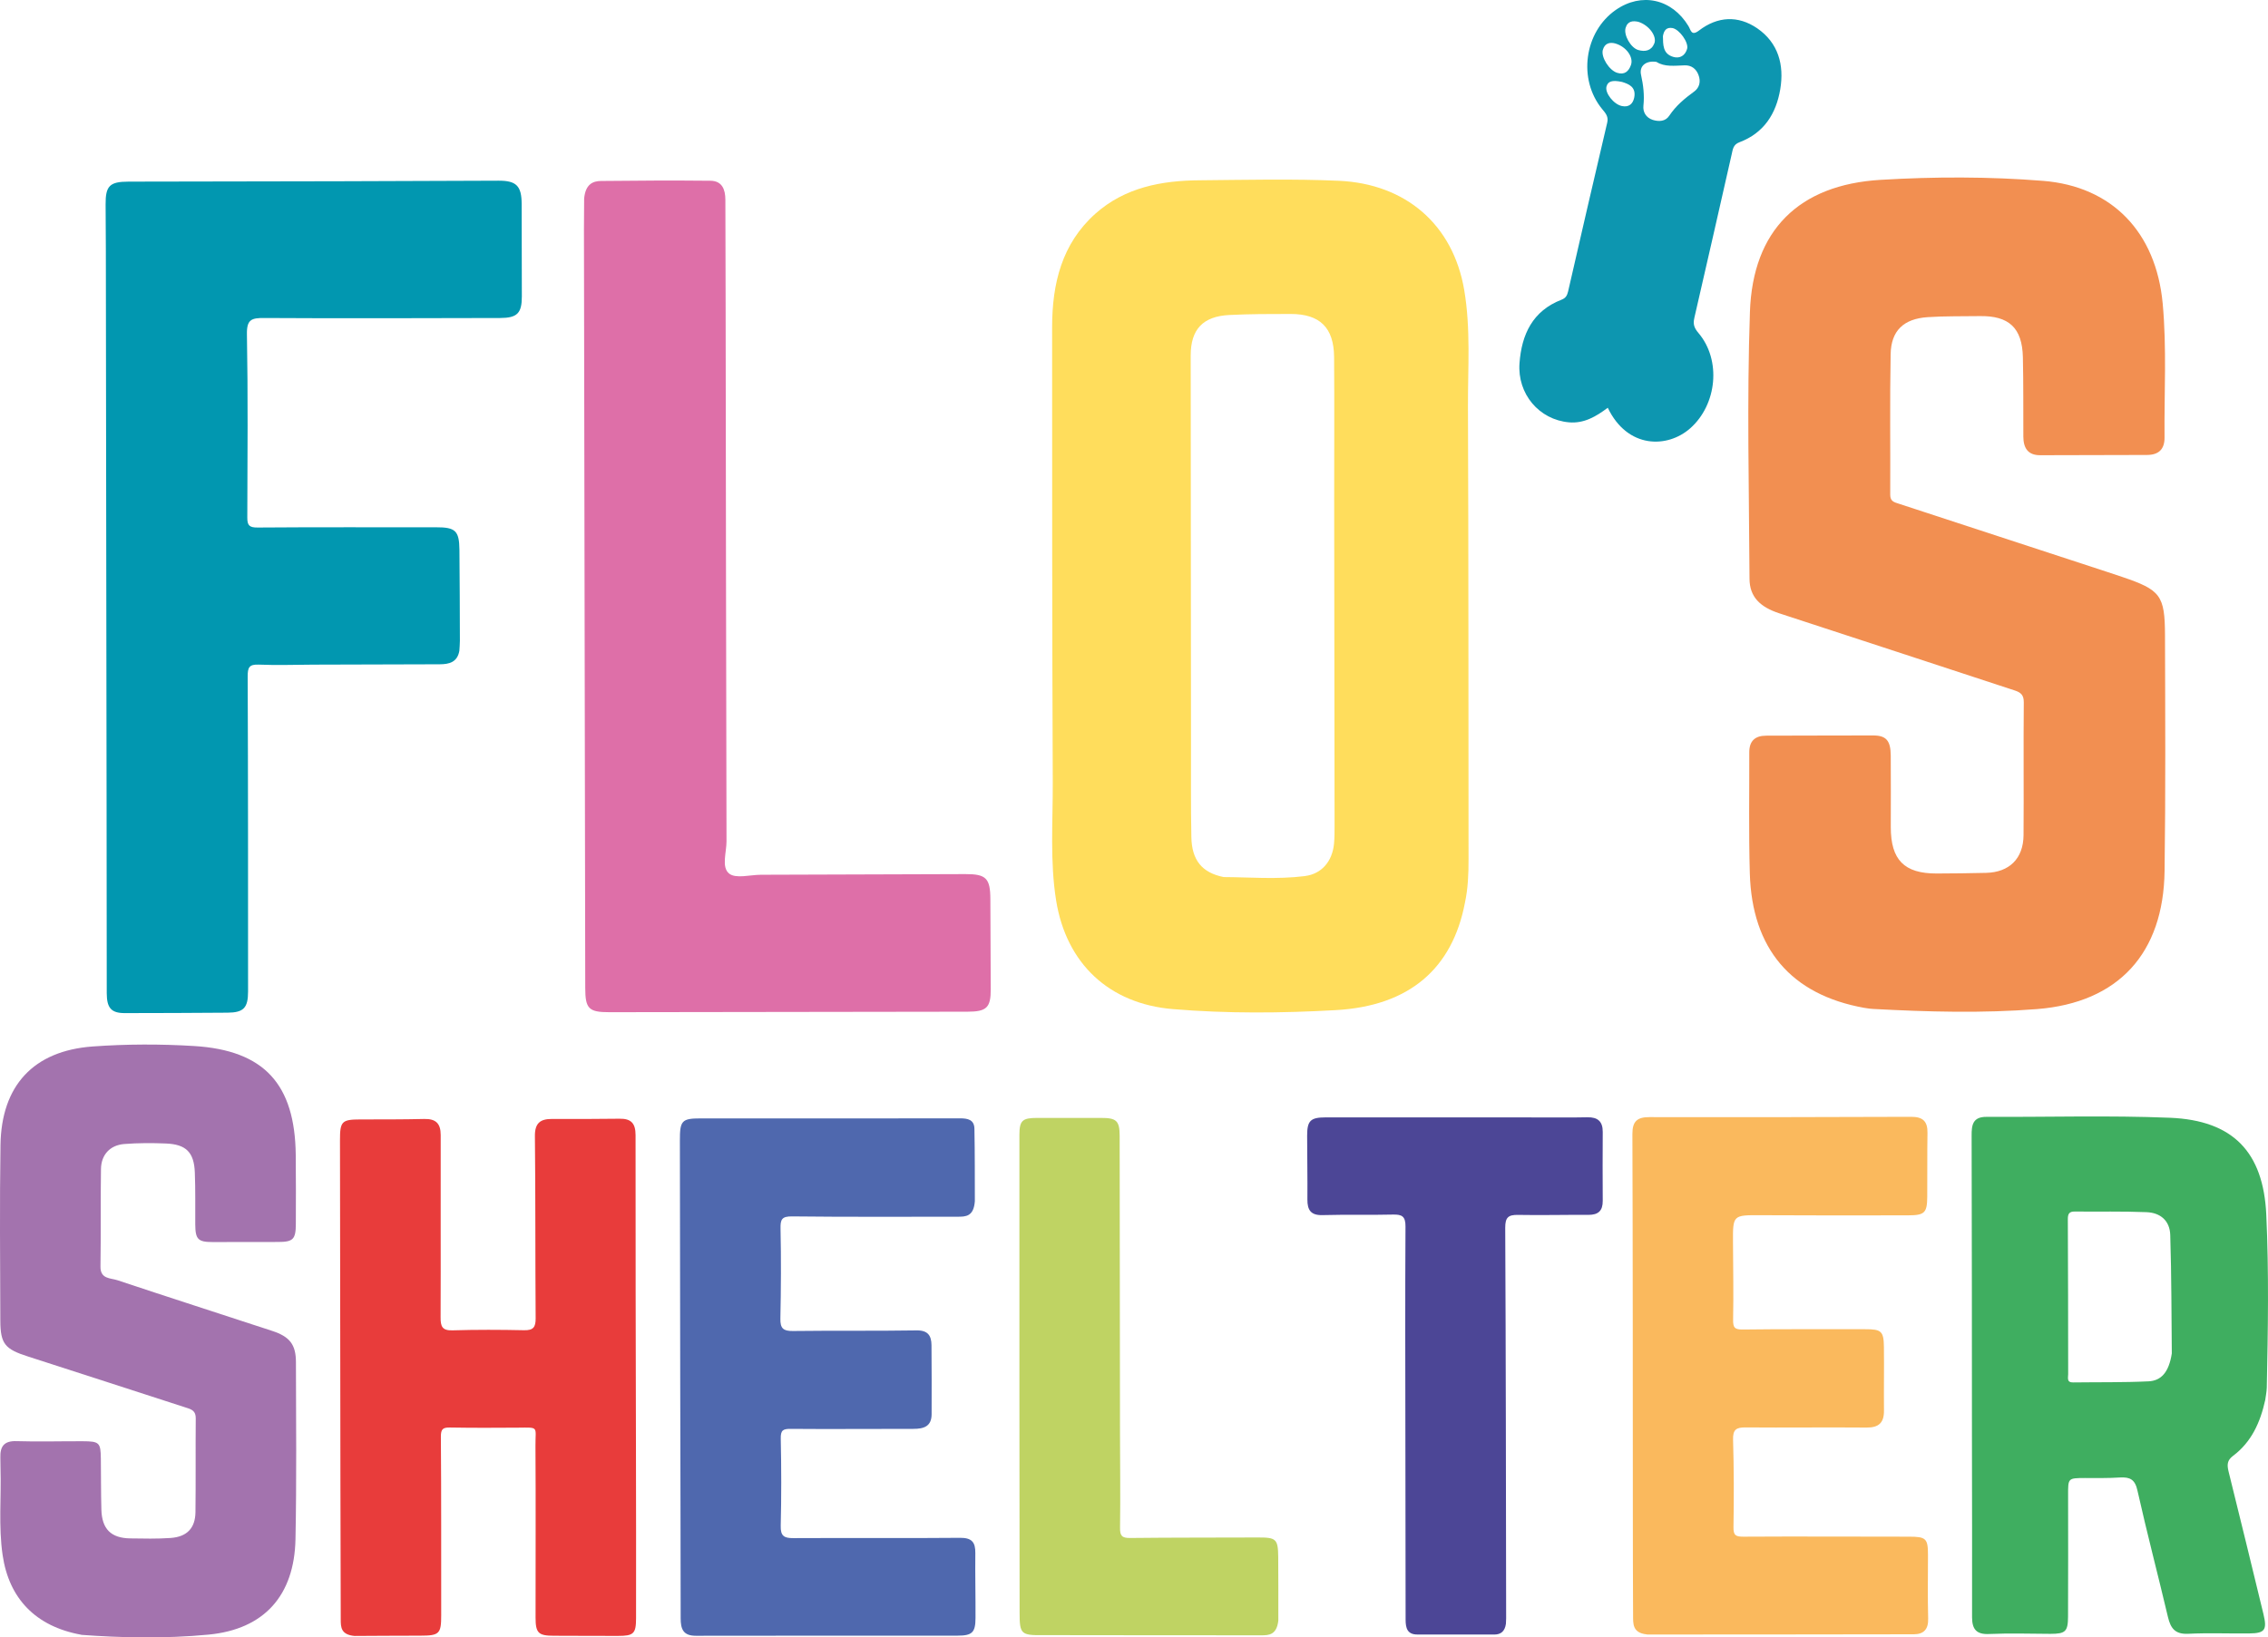 <svg viewBox="0 0 1133.86 818.8" xmlns="http://www.w3.org/2000/svg" data-name="Ebene 1" id="Ebene_1">
  <defs>
    <style>
      .cls-1 {
        fill: #fab95d;
      }

      .cls-1, .cls-2, .cls-3, .cls-4, .cls-5, .cls-6, .cls-7, .cls-8, .cls-9, .cls-10, .cls-11, .cls-12 {
        stroke-width: 0px;
      }

      .cls-2 {
        fill: #4c4696;
      }

      .cls-3 {
        fill: #4f68ae;
      }

      .cls-4 {
        fill: #a373ae;
      }

      .cls-5 {
        fill: #3fae60;
      }

      .cls-6 {
        fill: #0d96b0;
      }

      .cls-7 {
        fill: #de6fa8;
      }

      .cls-8 {
        fill: #bfd363;
      }

      .cls-9 {
        fill: #e83c3b;
      }

      .cls-10 {
        fill: #f28f51;
      }

      .cls-11 {
        fill: #ffdd5c;
      }

      .cls-12 {
        fill: #0197b0;
      }
    </style>
  </defs>
  <path d="M734.18,429.99c-.08-75.5.01-151.02-.29-226.51-.07-19.51,1.43-39.05-1.87-58.45-5.58-32.79-29.31-53.08-62.58-54.62-23.23-1.03-46.44-.45-69.62-.25-18.96.11-37.33,3.5-52.18,16.69-16.87,15.08-21.6,35.06-21.64,56.59,0,75.93,0,151.86.32,227.79.08,19.73-1.46,39.54,1.69,59.14,5.09,31.54,26.53,51.66,58.43,54.28,27.04,2.25,54.22,2.03,81.26.51,36.88-2.03,58.43-20.76,64.7-53.8,1.5-7.03,1.8-14.17,1.78-21.37ZM652.39,438.12c-14.07,1.76-28.18.53-40.63.49-10.94-2.19-15.93-8.56-16.15-19.96-.32-15.84-.14-31.65-.18-47.5-.07-64.48-.14-128.9-.15-193.37-.01-13.07,6.1-19.61,19.35-20.26,10.18-.51,20.37-.51,30.61-.51,14.57,0,21.59,6.75,21.73,21.51.17,23.9.03,47.74.04,71.62.06,54.28.13,108.52.19,162.8-.01,2.99.02,6.04-.28,9.08-.87,8.7-6.11,15.01-14.51,16.08Z" class="cls-11"></path>
  <path d="M932.03,504.02c-36.68-6.58-56.15-29.64-57.23-67.25-.58-20.17-.22-40.37-.27-60.55-.01-5.65,2.86-8.32,8.48-8.32,17.8,0,35.6-.13,53.4-.11,6.56,0,8.79,2.55,8.85,10.06.09,11.94.03,23.88.02,35.81,0,16.35,6.7,23.19,22.88,23.17,8.25-.01,16.5-.14,24.74-.32,11.62-.26,18.66-7.12,18.75-18.86.17-22.14-.1-44.28.12-66.42.04-3.69-1.54-4.96-4.5-5.93-39.22-12.84-78.41-25.78-117.65-38.56-9.66-3.15-14.92-8.21-14.97-17.32-.23-44.49-1.33-89.03.21-133.47,1.41-40.84,24.52-63.57,65.26-66.01,27.05-1.62,54.29-1.66,81.36.51,34.38,2.76,56.41,25.62,59.73,61.28,2.07,22.29.73,44.68.93,67.02.05,6.02-3,8.75-8.81,8.77-17.8.06-35.6.11-53.4.13-6.17,0-8.35-3.7-8.38-9.28-.07-13.24.08-26.48-.23-39.72-.34-14.71-6.96-20.82-21.63-20.57-8.68.15-17.38-.06-26.02.53-11.96.82-18.24,6.74-18.46,18.49-.45,23.43-.09,46.88-.21,70.32-.02,3.35,2.05,3.75,4.39,4.51,34.69,11.33,69.36,22.7,104.04,34.07,2.48.81,4.95,1.63,7.42,2.47,19.3,6.54,21.46,9.18,21.52,29.29.11,39.29.33,78.58-.21,117.86-.56,41.01-22.94,65.78-63.75,69.01-27.22,2.15-54.66,1.4-81.99-.07-1.95-.1-3.88-.49-4.38-.55Z" class="cls-10"></path>
  <path d="M229.66,325.42c-1.01,5.78-5.12,6.76-9.77,6.78-21.05.08-42.1.12-63.15.18-9.11.03-18.24.38-27.34-.01-4.87-.21-5.59,1.46-5.57,5.93.21,52.51.18,105.02.19,157.53,0,8.2-2.22,10.53-10.24,10.6-17.14.14-34.28.19-51.43.21-6.64,0-8.96-2.49-8.98-9.9-.07-30.59-.04-61.19-.08-91.78-.11-93.52-.24-187.04-.37-280.55-.01-7.38-.07-14.75-.12-22.13-.06-9.31,1.97-11.43,11.5-11.45,35.37-.1,70.74-.11,106.12-.19,26.26-.06,52.52-.17,78.77-.28,8.95-.04,11.59,2.59,11.61,11.66.02,15.4.05,30.81.09,46.21.02,8.39-2.28,10.78-10.89,10.8-39.28.08-78.56.24-117.84,0-6.28-.04-8.85.62-8.71,8.08.55,30.58.29,61.18.19,91.78-.01,3.89,1.07,4.96,5.2,4.92,29.73-.24,59.46-.08,89.19-.12,9.58-.02,11.56,1.68,11.66,11.2.16,15.19.18,30.38.23,45.56,0,1.73-.18,3.47-.26,4.97Z" class="cls-12"></path>
  <path d="M292.04,99.21c.7-7.08,4.32-8.67,8.45-8.71,18.23-.21,36.46-.3,54.68-.11,5.81.06,7.46,4.32,7.47,9.48.03,17.57.1,35.15.13,52.72.13,89.39.23,178.79.44,268.18.01,5.54-2.66,12.96,1.35,16.12,3.36,2.64,10.42.59,15.85.57,34.07-.1,68.14-.2,102.21-.33,10.38-.04,12.48,2.08,12.5,12.59.03,14.97.11,29.94.19,44.91.05,9.28-2.06,11.3-11.59,11.31-59.68.07-119.35.16-179.03.25-10.34.02-12.08-1.73-12.1-12.03-.21-126.5-.44-252.99-.65-379.49,0-5.85.08-11.71.1-15.47Z" class="cls-7"></path>
  <path d="M40.63,817.52c-22.99-4.17-36.17-18.28-39.32-39.84-2.11-14.45-.62-29.04-1.06-43.55-.05-1.73-.02-3.47-.07-5.21-.16-5.5,1.79-8.42,8.01-8.22,11.06.35,22.13,0,33.2.05,8.31.03,8.94.7,9.03,8.74.1,8.46.04,16.93.26,25.39.26,9.78,4.8,14.31,14.43,14.46,6.72.1,13.46.26,20.15-.21,8.22-.58,12.36-4.92,12.46-12.95.19-15.62,0-31.25.14-46.87.02-2.97-1.22-4.2-3.87-5.05-26.66-8.58-53.27-17.33-79.95-25.87-11.47-3.67-13.84-6.22-13.88-17.91-.1-29.29-.36-58.59.08-87.87.44-29.72,16.49-47.13,46.11-49.28,16.84-1.22,33.88-1.26,50.73-.22,35.01,2.15,50.37,19.1,50.77,54.38.13,11.5.08,23,.05,34.5-.02,7.85-1.36,9.12-9.04,9.11-10.85-.01-21.7.02-32.55.04-7.29.01-8.64-1.36-8.69-8.79-.05-8.68.12-17.37-.22-26.03-.39-10.08-4.38-14.07-14.5-14.47-6.92-.28-13.9-.28-20.79.26-7.09.56-11.52,5.35-11.63,12.48-.25,16.27,0,32.55-.25,48.82-.09,6.32,5.09,5.68,8.49,6.82,25.75,8.59,51.59,16.88,77.38,25.35,8.74,2.87,11.83,6.78,11.85,15.64.06,29.51.36,59.02-.23,88.52-.57,28.1-15.58,45.01-43.35,47.7-22.22,2.15-44.63,1.55-63.74.12Z" class="cls-4"></path>
  <path d="M1131.6,807.25c-5.78-23.86-11.56-47.66-17.47-71.43-.77-3.25-.78-5.52,2.31-7.81,9.17-6.9,13.58-16.7,16.04-27.92.23-1.78.7-3.97.77-6.11.6-28.85,1.09-57.72-.25-86.55-1.46-31.4-16.7-47.14-48.13-48.45-30.5-1.24-61.14-.3-91.74-.45-6.92-.04-7.48,4.12-7.44,9.44.13,50.14.14,100.27.16,150.39.03,30.19.13,60.33.06,90.5.04,5.93,2.19,8.61,8.62,8.28,10.17-.45,20.4-.12,30.58-.07,7.48-.02,8.74-1.11,8.78-8.64.07-20.2.07-40.36.03-60.58-.01-8.7-.13-8.66,8.41-8.71,5.82,0,11.72.12,17.55-.27,4.98-.27,7.51.98,8.72,6.58,4.74,21.17,10.28,42.16,15.25,63.26,1.36,5.68,3.63,8.61,10.05,8.33,10.18-.51,20.39-.06,30.6-.18,7.82-.07,8.98-1.79,7.09-9.62ZM1074.1,690.79c-12.58.61-25.16.38-37.71.55-3.22.05-2.46-2.24-2.43-4.12-.04-25.76-.02-51.56-.17-77.35-.03-2.77.6-4.04,3.47-3.99,11.94.11,23.85-.18,35.77.31,7.1.24,11.75,4.33,11.96,11.41.66,20.78.58,41.59.78,59.24-1.48,9.58-5.41,13.65-11.67,13.96Z" class="cls-5"></path>
  <path d="M177.34,818.13c-6.85-.6-6.99-4.3-6.99-8.2-.03-22.79-.13-45.57-.16-68.36-.08-57.07-.12-114.14-.22-171.22-.02-9.57.86-10.52,10.21-10.53,10.63-.01,21.27.02,31.9-.23,5.79-.14,8.26,2.21,8.24,8.08-.09,30.38.09,60.76-.05,91.14-.02,4.51.78,6.64,5.95,6.48,11.93-.36,23.87-.32,35.81-.06,4.59.1,5.79-1.53,5.76-5.93-.22-30.38-.04-60.76-.37-91.14-.07-6.46,2.65-8.59,8.45-8.58,11.29.02,22.57.05,33.85-.12,5.78-.09,8.02,2.26,8.02,8.21-.06,52.51.11,105.03.2,157.54.05,27.99.1,55.99.05,83.98-.01,7.84-1.2,8.9-9.12,8.91-10.64.02-21.27-.07-31.91-.08-7.77,0-9.2-1.31-9.21-9.05-.02-28.64.14-57.29-.05-85.93-.07-9.82,1.99-9.17-8.8-9.08-11.28.09-22.57.12-33.86-.07-3.54-.06-4.66.67-4.63,4.62.24,29.73.11,59.46.16,89.19.02,9.33-.89,10.27-10.42,10.28-11.5,0-23,.1-32.82.14Z" class="cls-9"></path>
  <path d="M487.37,600.61c-.55,7.82-4.57,7.86-8.66,7.86-27.56-.01-55.12.16-82.68-.16-5.22-.06-5.91,1.51-5.81,6.21.32,14.96.24,29.94-.08,44.91-.1,4.87,1.45,6.25,6.24,6.19,20.61-.26,41.23.03,61.84-.3,5.69-.09,7.42,2.63,7.47,7.38.11,11.5.08,23,.06,34.5-.01,6.19-3.95,7.37-9.17,7.36-20.4-.04-40.8.19-61.19,0-3.97-.04-5.15.68-5.06,4.9.31,14.53.34,29.08-.02,43.61-.12,5.05,1.66,6.16,6.31,6.13,27.78-.15,55.55.11,83.33-.15,5.88-.05,7.71,2.16,7.65,7.6-.12,10.85.15,21.7.09,32.55-.04,7.18-1.63,8.76-8.97,8.77-43.62.04-87.24-.04-130.86.06-6.33.01-7.57-3.39-7.57-8.73-.01-38.84-.15-77.68-.22-116.52-.07-40.79-.08-81.58-.17-122.37-.02-9.96.89-11.11,10.39-11.11,43.18,0,86.37.08,129.55-.03,4.08-.01,7.22.7,7.31,5.2.25,12.79.17,25.59.21,36.13Z" class="cls-3"></path>
  <path d="M823.12,817.32c-7.03-.78-6.65-5.39-6.68-9.46-.12-18.44-.1-36.88-.12-55.32-.04-61.83,0-123.66-.22-185.5-.02-6.42,2.55-8.39,8.51-8.38,43.61.06,87.23.03,130.84-.15,5.88-.02,8.27,2.27,8.17,8.06-.18,10.63-.03,21.26-.12,31.89-.06,8.03-1.25,9.3-9.52,9.32-24.52.07-49.04.06-73.56-.06-14.12-.07-14.11-.19-14.03,13.74.07,12.8.31,25.6.06,38.4-.08,4.03.72,5.08,4.92,5.02,20.39-.28,40.79-.1,61.19-.15,7.92-.02,9.19.96,9.28,8.82.13,10.63-.07,21.26.03,31.89.05,6.02-2.56,8.52-8.7,8.47-20.18-.18-40.36.1-60.54-.07-4.69-.04-6.35,1.15-6.2,6.16.42,14.53.45,29.07.2,43.6-.08,4.22,1.08,4.9,5.06,4.88,27.56-.17,55.11,0,82.67,0,8.51,0,9.51.87,9.51,9.1,0,10.63-.2,21.27.09,31.89.15,5.36-2.24,7.81-7.19,7.82-44.26.09-88.53.1-132.79.12-.65,0-1.3-.11-.86-.07Z" class="cls-1"></path>
  <path d="M752.88,811.98c-.56,3.92-2.58,5.44-5.89,5.44-12.8,0-25.61,0-38.41-.02-5.08,0-5.86-3.3-5.86-7.47,0-29.94-.08-59.88-.11-89.83-.04-35.58-.16-71.17.05-106.75.03-5.06-1.73-6.07-6.28-5.96-11.71.29-23.44-.06-35.15.27-5.87.17-7.65-2.49-7.61-7.82.09-10.63-.12-21.26-.13-31.89,0-7.48,1.64-9.15,9.25-9.16,35.59-.03,71.18,0,106.76.02,8.03,0,16.06.1,24.09-.07,5.16-.11,7.71,2.06,7.68,7.29-.05,11.5-.1,23,0,34.5.04,4.98-2.24,7.03-7.13,7.01-11.72-.07-23.44.24-35.15.02-4.88-.09-6.49,1.17-6.47,6.46.32,65.09.36,130.18.46,195.27,0,1.08-.09,2.17-.11,2.69Z" class="cls-2"></path>
  <path d="M639.08,810.47c-.83,7.11-4.65,7.33-8.45,7.33-30.6,0-61.2-.03-91.8-.06-5.86,0-11.72-.08-17.58-.02-10.83.11-11.51-.6-11.51-11.19,0-36.45-.08-72.91-.1-109.36-.02-43.18-.04-86.36,0-129.54,0-7.28,1.48-8.57,8.86-8.57,10.63,0,21.27.02,31.9,0,7.71-.02,9.34,1.37,9.36,8.95.09,49.47.11,98.94.17,148.41.02,15.84.25,31.68.02,47.52-.06,4.03.89,5.24,4.99,5.19,21.27-.24,42.53-.16,63.8-.25,9.26-.04,10.2.69,10.29,9.77.11,11.28.04,22.56.05,31.81Z" class="cls-8"></path>
  <path d="M847.04,159.09c6.33-27.26,12.46-54.57,18.68-81.86.58-2.49.71-4.91,3.87-6.08,12.23-4.6,18.37-14.24,20.43-26.53,2.03-12.19-.97-23.22-11.55-30.49-9.56-6.52-19.8-5.97-29.07,1.13-3.89,2.97-4.06-.22-5.28-2.22-8.27-13.64-23.47-17.02-36.35-8.06-15.76,10.97-19.04,34.71-6.75,49.61,1.76,2.11,3.22,3.77,2.48,6.78-6.6,28.1-13.1,56.22-19.54,84.35-.49,2.01-1.13,3.33-3.34,4.18-14.4,5.58-19.9,17.33-20.96,31.69-1.15,15.4,9.8,28.33,24.79,29.62,7.41.63,13.39-2.83,19.33-7.3,9.84,20.53,29.81,20.38,41.25,10.26,13.38-11.86,15.6-34.09,4.1-47.63-1.99-2.37-2.85-4.25-2.07-7.48ZM836.12,14.02c3.47.66,8.21,7.21,7.33,10.42-.97,3.36-3.66,5.01-6.96,4-5.3-1.56-5.02-6.21-5.13-10.33.49-2.9,1.76-4.6,4.76-4.08ZM818.94,10.87c5.45,1.64,9.48,7.23,8.14,10.79-1.49,3.76-4.64,4.33-8.06,3.35-3.78-1.1-7.37-7.55-6.32-11.06,1.07-3.62,3.83-3.54,6.23-3.08ZM801.3,25.03c.95-3.53,3.58-3.97,6.11-3.33,5.58,1.56,9.34,6.81,7.98,10.76-1.11,3.22-3.25,5.14-6.95,3.94-3.92-1.24-8.06-7.73-7.15-11.38ZM810.88,53.04c-4.11-.83-8.61-6.56-7.73-9.77.71-2.58,2.74-3.36,7.75-2.3,3.3,1.01,7.23,2.48,6.08,7.96-.68,3.03-2.63,4.82-6.1,4.11ZM846.99,45.77c-4.76,3.47-9.16,7.12-12.49,12.14-1.86,2.8-5.06,3.03-8.25,2.04-3.38-1.14-4.96-3.93-4.64-7.08.56-5.27-.05-10.25-1.18-15.4-1.03-4.51,2.5-7.33,7.71-6.51,4.05,2.6,9.06,1.88,14.02,1.72,3.35-.14,5.83,1.66,7,4.87,1.22,3.22.47,6.29-2.17,8.23Z" class="cls-6"></path>
</svg>